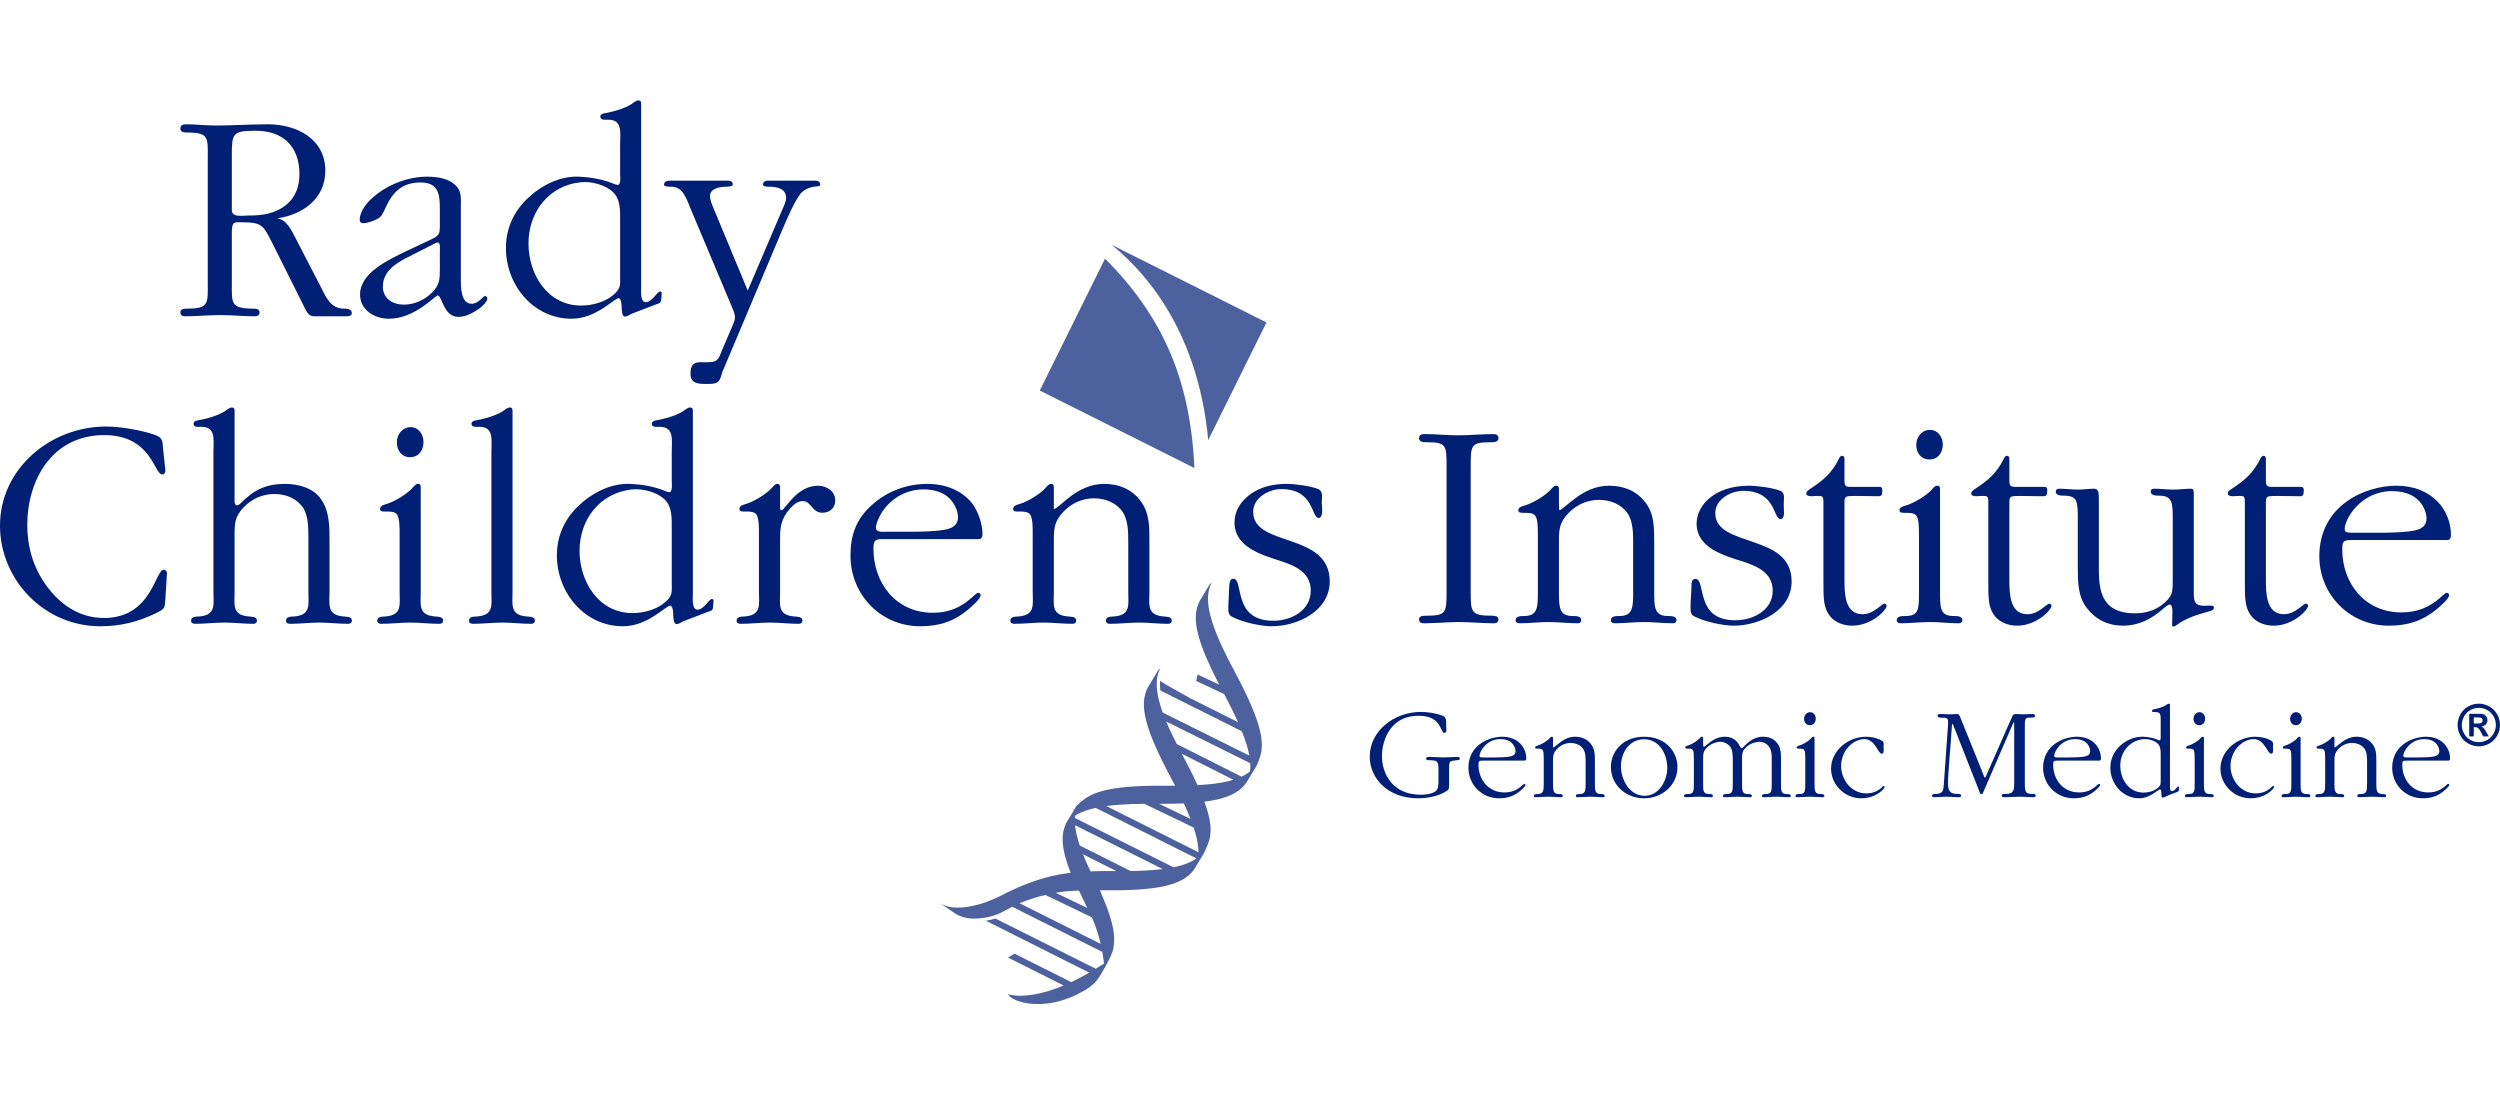 <svg width="249" height="110" viewBox="0 0 249 110" fill="none" xmlns="http://www.w3.org/2000/svg">
<g clip-path="url(#clip0_3714_14818)">
<path opacity="0.7" d="M110.739 24.396L126.141 32.117L120.336 43.844C119.614 35.909 116.401 29.029 110.739 24.396ZM110.063 25.759L103.561 38.897L118.964 46.616C118.561 37.742 115.752 31.47 110.063 25.759ZM125.681 74.207C125.681 74.242 125.683 74.28 125.682 74.314C125.681 74.331 125.678 74.344 125.677 74.361C125.671 74.529 125.656 74.688 125.632 74.839C125.627 74.864 125.622 74.887 125.617 74.912C125.588 75.066 125.553 75.215 125.506 75.354C125.463 75.481 125.421 75.609 125.378 75.736C125.381 75.727 125.383 75.716 125.386 75.706C125.326 75.891 125.253 76.066 125.168 76.232L125.164 76.239L125.169 76.245L124.143 77.948C123.866 78.345 123.507 78.678 123.038 78.954C122.57 79.23 121.993 79.449 121.28 79.617C120.884 79.71 120.441 79.786 119.956 79.849C119.961 79.862 119.966 79.876 119.971 79.891C119.998 79.966 120.025 80.041 120.05 80.114C120.089 80.226 120.125 80.335 120.159 80.441C120.18 80.507 120.202 80.575 120.221 80.639C120.255 80.751 120.285 80.857 120.313 80.962C120.324 81.004 120.339 81.05 120.349 81.091C120.352 81.102 120.354 81.112 120.357 81.124C120.391 81.259 120.42 81.389 120.446 81.515C120.45 81.533 120.455 81.552 120.458 81.569C120.459 81.571 120.459 81.574 120.46 81.576C120.487 81.716 120.509 81.85 120.527 81.98C120.532 82.02 120.535 82.058 120.539 82.097C120.55 82.186 120.559 82.275 120.565 82.359C120.568 82.406 120.569 82.45 120.571 82.495C120.574 82.569 120.576 82.641 120.576 82.711C120.575 82.73 120.577 82.751 120.577 82.769C120.576 82.795 120.573 82.819 120.572 82.844C120.571 82.878 120.571 82.913 120.569 82.946C120.568 82.963 120.564 82.977 120.563 82.993C120.55 83.162 120.527 83.323 120.495 83.475C120.489 83.499 120.483 83.521 120.477 83.545C120.44 83.7 120.395 83.85 120.34 83.99L120.142 84.488C120.147 84.475 120.15 84.461 120.155 84.449C120.107 84.573 120.055 84.694 119.996 84.809L119.978 84.84L119.976 84.868L118.952 86.568C118.676 86.964 118.317 87.296 117.849 87.572C117.381 87.847 116.805 88.066 116.093 88.233C115.381 88.4 114.535 88.516 113.527 88.587C112.52 88.659 111.352 88.685 109.996 88.672C109.847 88.671 109.705 88.671 109.56 88.67L109.564 88.68L110.266 90.414C111.07 92.684 111.017 93.427 110.915 94.326C110.813 95.225 109.505 97.273 109.505 97.273C109.505 97.273 109.049 98.156 107.715 98.817C107.416 98.984 107.079 99.154 106.703 99.31C105.924 99.634 105.003 99.901 104.025 99.975C101.776 100.143 100.776 99.424 100.633 99.31C100.621 99.3 100.612 99.293 100.612 99.293L100.365 99.016C100.366 99.017 102.189 99.723 105.941 98.154L100.397 95.374L101.051 94.986L106.7 97.819C107.258 97.556 107.857 97.243 108.491 96.877L98.194 91.705C98.386 91.678 98.794 91.608 99.134 91.483L109.139 96.487C109.535 96.238 109.959 95.972 109.959 95.972C109.913 95.554 109.854 95.16 109.787 94.789L109.778 94.806L100.823 90.314C100.509 90.477 100.122 90.68 99.748 90.877C99.325 91.099 98.846 91.239 98.499 91.321L98.504 91.328C98.436 91.343 98.372 91.352 98.306 91.364C98.137 91.399 98.025 91.417 98.025 91.417L98.025 91.415C97.793 91.452 97.574 91.472 97.363 91.484C97.108 91.498 96.864 91.499 96.637 91.478C96.098 91.428 95.634 91.279 95.218 91.039L93.578 89.936C94.073 90.259 94.68 90.399 95.365 90.402C96.034 90.405 96.777 90.276 97.562 90.06C98.025 89.924 98.725 89.678 99.599 89.258C99.816 89.141 100.083 89.002 100.398 88.849C100.399 88.849 100.4 88.848 100.401 88.847C101.589 88.268 103.404 87.511 105.349 87.126C105.401 87.116 105.448 87.104 105.501 87.094C105.515 87.091 105.53 87.089 105.544 87.087C105.726 87.054 105.908 87.027 106.091 87.001C106.138 86.994 106.181 86.987 106.229 86.98C106.303 86.97 106.379 86.96 106.455 86.951C106.468 86.95 106.483 86.948 106.496 86.947C106.54 86.942 106.584 86.933 106.628 86.929L106.63 86.933C106.632 86.932 106.634 86.932 106.635 86.932C106.394 86.32 106.207 85.762 106.077 85.257C105.894 84.543 105.818 83.927 105.844 83.382C105.866 82.904 105.97 82.482 106.143 82.095L106.125 82.109L106.17 82.033C106.186 81.999 106.199 81.963 106.216 81.93L107.239 80.225L107.432 80.076C107.431 80.077 107.431 80.078 107.431 80.079C107.655 79.848 107.916 79.642 108.227 79.461C108.213 79.469 108.199 79.476 108.186 79.484C108.106 79.532 108.027 79.58 107.953 79.632C108.01 79.593 108.066 79.553 108.123 79.514C108.138 79.504 108.153 79.494 108.168 79.484C108.183 79.473 108.198 79.463 108.214 79.453C108.229 79.443 108.244 79.433 108.26 79.423C108.276 79.413 108.292 79.403 108.307 79.394C108.322 79.385 108.338 79.377 108.352 79.368C108.391 79.345 108.432 79.323 108.472 79.301C108.506 79.282 108.537 79.263 108.571 79.245C108.591 79.235 108.612 79.225 108.632 79.216C108.675 79.194 108.72 79.173 108.765 79.152C108.796 79.137 108.826 79.121 108.858 79.107C108.884 79.096 108.912 79.086 108.938 79.075C108.985 79.055 109.033 79.035 109.082 79.016C109.112 79.004 109.139 78.992 109.169 78.981C109.202 78.968 109.238 78.957 109.271 78.945C109.3 78.935 109.326 78.924 109.355 78.914C109.378 78.907 109.403 78.9 109.426 78.892C109.453 78.884 109.478 78.874 109.505 78.865C109.529 78.858 109.557 78.852 109.582 78.844C109.72 78.802 109.865 78.762 110.016 78.725C110.048 78.717 110.077 78.709 110.11 78.701C110.29 78.658 110.481 78.62 110.679 78.583C110.697 78.58 110.712 78.576 110.73 78.573C110.762 78.567 110.798 78.563 110.83 78.558C110.909 78.544 110.985 78.53 111.067 78.517C111.158 78.503 111.256 78.492 111.351 78.479C111.401 78.472 111.45 78.465 111.502 78.458C111.724 78.43 111.957 78.405 112.2 78.383C112.215 78.382 112.228 78.38 112.244 78.379C112.281 78.375 112.323 78.373 112.361 78.37C112.566 78.353 112.779 78.338 112.999 78.325C113.067 78.32 113.134 78.316 113.204 78.312C113.25 78.31 113.293 78.307 113.341 78.304C113.569 78.293 113.807 78.284 114.051 78.277C114.06 78.276 114.067 78.276 114.076 78.276C114.107 78.275 114.143 78.275 114.174 78.274C114.437 78.266 114.71 78.262 114.991 78.258C115.077 78.258 115.163 78.257 115.251 78.256C115.577 78.254 115.91 78.254 116.26 78.257C116.53 78.259 116.783 78.258 117.037 78.257C116.9 77.993 116.759 77.725 116.614 77.451C115.973 76.25 115.454 75.198 115.049 74.268C114.643 73.338 114.352 72.531 114.169 71.82C113.985 71.109 113.909 70.494 113.934 69.95C113.959 69.406 114.085 68.932 114.305 68.503L115.324 66.804L115.586 66.54C115.519 66.656 115.464 66.778 115.415 66.904C115.4 66.944 115.388 66.985 115.375 67.025C115.345 67.115 115.318 67.208 115.297 67.303C115.286 67.35 115.276 67.397 115.268 67.444C115.25 67.544 115.237 67.645 115.228 67.749C115.224 67.791 115.218 67.833 115.215 67.876C115.207 68.023 115.204 68.173 115.21 68.327C115.211 68.345 115.214 68.364 115.214 68.381C115.221 68.52 115.234 68.661 115.252 68.805C115.258 68.857 115.267 68.91 115.275 68.963C115.292 69.078 115.311 69.193 115.334 69.311C115.345 69.368 115.357 69.425 115.369 69.483C115.385 69.556 115.405 69.631 115.423 69.705C115.483 69.955 115.553 70.209 115.636 70.469C115.643 70.489 115.648 70.509 115.654 70.529C115.702 70.675 115.761 70.826 115.815 70.975L124.43 75.256C124.371 74.935 124.292 74.6 124.188 74.249C124.056 73.802 123.885 73.328 123.687 72.832L115.573 68.772C115.52 68.412 115.524 68.05 115.539 67.802L115.576 67.832C115.946 68.107 117.763 69.112 118.59 69.567L123.303 71.925C123.277 71.867 123.254 71.812 123.228 71.754C122.857 70.935 122.417 70.059 121.929 69.133L119.141 67.82C119.181 67.647 119.241 67.386 119.285 67.181L121.437 68.194C120.955 67.262 120.546 66.42 120.218 65.664C119.812 64.731 119.521 63.922 119.338 63.209C119.154 62.496 119.079 61.88 119.104 61.334C119.13 60.788 119.256 60.313 119.477 59.882L120.499 58.177L120.693 58.028C120.625 58.144 120.57 58.267 120.521 58.393C120.506 58.433 120.494 58.474 120.481 58.515C120.451 58.606 120.424 58.698 120.402 58.794C120.392 58.84 120.382 58.888 120.373 58.936C120.355 59.035 120.342 59.137 120.333 59.241C120.329 59.283 120.323 59.325 120.32 59.369C120.312 59.516 120.309 59.666 120.315 59.821C120.316 59.837 120.318 59.855 120.319 59.871C120.326 60.011 120.338 60.155 120.356 60.3C120.363 60.352 120.371 60.406 120.379 60.459C120.396 60.573 120.415 60.689 120.438 60.806C120.45 60.864 120.461 60.922 120.474 60.981C120.49 61.054 120.509 61.129 120.527 61.203C120.588 61.454 120.658 61.71 120.741 61.971C120.747 61.991 120.752 62.01 120.759 62.03C120.849 62.309 120.953 62.593 121.064 62.88C121.088 62.944 121.113 63.008 121.138 63.071C121.251 63.355 121.371 63.641 121.499 63.929C121.516 63.966 121.533 64.003 121.55 64.04C121.65 64.262 121.755 64.485 121.862 64.708C122.023 65.044 122.187 65.381 122.358 65.716C122.376 65.751 122.394 65.787 122.412 65.822C122.615 66.22 122.823 66.616 123.032 67.006C123.117 67.167 123.201 67.325 123.282 67.48C123.345 67.602 123.406 67.72 123.467 67.837C123.477 67.857 123.488 67.878 123.498 67.898C123.505 67.911 123.512 67.924 123.518 67.936C123.594 68.086 123.668 68.232 123.74 68.376C123.784 68.463 123.825 68.548 123.867 68.633C123.882 68.665 123.898 68.696 123.913 68.727C123.925 68.75 123.937 68.775 123.948 68.797C124.055 69.018 124.157 69.231 124.253 69.438C124.256 69.446 124.26 69.453 124.263 69.461C124.366 69.684 124.463 69.898 124.553 70.106C124.559 70.12 124.567 70.135 124.572 70.149C124.597 70.205 124.616 70.255 124.64 70.31C124.699 70.449 124.757 70.587 124.811 70.719C124.842 70.796 124.87 70.869 124.899 70.943C124.928 71.016 124.959 71.092 124.986 71.162C125.003 71.207 125.016 71.248 125.033 71.292C125.06 71.365 125.086 71.437 125.111 71.508C125.15 71.617 125.186 71.723 125.22 71.828C125.242 71.894 125.264 71.961 125.285 72.025C125.318 72.131 125.347 72.232 125.376 72.332C125.388 72.374 125.403 72.418 125.414 72.459C125.418 72.474 125.42 72.487 125.424 72.503C125.455 72.617 125.481 72.727 125.506 72.835C125.514 72.87 125.524 72.908 125.532 72.943C125.533 72.948 125.535 72.954 125.536 72.959C125.565 73.094 125.589 73.223 125.609 73.349C125.614 73.382 125.617 73.413 125.622 73.445C125.636 73.541 125.648 73.635 125.657 73.726C125.662 73.77 125.664 73.812 125.667 73.855C125.673 73.93 125.677 74.005 125.679 74.076C125.68 74.094 125.682 74.113 125.682 74.13C125.683 74.156 125.681 74.18 125.681 74.207ZM115.452 80.059L118.574 81.561C118.421 81.17 118.249 80.764 118.057 80.342C118.009 80.236 117.956 80.126 117.906 80.019C117.169 80.052 116.35 80.064 115.452 80.059ZM109.148 79.045C109.242 79.012 109.339 78.981 109.439 78.951C109.436 78.952 109.434 78.952 109.431 78.953C109.379 78.969 109.326 78.985 109.275 79.001C109.232 79.015 109.19 79.03 109.148 79.045ZM108.73 79.208C108.814 79.172 108.901 79.136 108.991 79.103C108.969 79.111 108.947 79.118 108.926 79.127C108.876 79.146 108.828 79.166 108.78 79.186C108.763 79.193 108.747 79.201 108.73 79.208ZM108.349 79.393C108.429 79.35 108.511 79.308 108.596 79.268C108.553 79.288 108.511 79.308 108.47 79.329C108.429 79.35 108.389 79.371 108.349 79.393ZM109.626 94.013C109.343 92.79 108.986 91.887 108.745 91.363L104.116 89.136C103.339 89.32 102.468 89.585 101.543 89.96L109.626 94.013ZM107.469 88.706L107.468 88.703C107.466 88.703 107.464 88.703 107.462 88.703L107.464 88.707L107.464 88.707C107.464 88.707 107.45 88.707 107.441 88.707L107.411 88.707L107.41 88.707C107.393 88.706 107.366 88.707 107.34 88.707C107.031 88.719 106.733 88.734 106.45 88.753C106.093 88.785 105.657 88.836 105.15 88.924L108.287 90.433L107.469 88.706ZM111.193 86.758L107.867 85.09C107.871 85.1 107.875 85.11 107.879 85.12C107.991 85.403 108.11 85.688 108.238 85.976C108.255 86.014 108.274 86.053 108.291 86.091C108.391 86.312 108.496 86.535 108.602 86.757C108.608 86.769 108.614 86.78 108.619 86.791C108.695 86.788 108.767 86.784 108.845 86.781C108.887 86.78 108.924 86.778 108.965 86.776C109.022 86.775 109.085 86.775 109.142 86.773C109.362 86.767 109.588 86.763 109.821 86.761C109.92 86.76 110.018 86.758 110.119 86.757C110.45 86.755 110.79 86.755 111.147 86.758C111.163 86.758 111.177 86.758 111.193 86.758ZM115.804 86.559L107.083 82.198C107.088 82.248 107.089 82.296 107.096 82.347C107.102 82.4 107.111 82.454 107.119 82.507C107.136 82.621 107.155 82.737 107.178 82.854C107.189 82.912 107.201 82.97 107.213 83.029C107.229 83.102 107.249 83.176 107.267 83.25C107.327 83.502 107.397 83.757 107.481 84.019C107.487 84.038 107.492 84.058 107.498 84.077C107.513 84.122 107.532 84.169 107.547 84.215L112.609 86.753C112.793 86.75 112.98 86.747 113.156 86.743C113.274 86.739 113.387 86.735 113.501 86.731C113.689 86.724 113.873 86.717 114.051 86.707C114.166 86.702 114.277 86.695 114.388 86.688C114.557 86.678 114.721 86.666 114.882 86.653C114.985 86.644 115.088 86.636 115.188 86.627C115.348 86.612 115.501 86.595 115.652 86.577C115.703 86.571 115.754 86.565 115.804 86.559ZM119.163 85.497L109.134 80.467C109.101 80.474 109.064 80.48 109.032 80.487C108.313 80.65 107.729 80.863 107.253 81.131C107.191 81.166 107.137 81.206 107.078 81.243C107.077 81.258 107.074 81.272 107.072 81.288C107.068 81.331 107.063 81.373 107.06 81.417C107.059 81.434 107.06 81.453 107.059 81.47L116.88 86.382C116.98 86.361 117.084 86.343 117.178 86.32C117.216 86.311 117.25 86.301 117.287 86.292C117.435 86.255 117.58 86.216 117.716 86.174C117.853 86.132 117.986 86.088 118.111 86.041C118.128 86.035 118.144 86.028 118.161 86.021C118.272 85.978 118.379 85.933 118.481 85.886C118.517 85.869 118.552 85.852 118.587 85.835C118.673 85.793 118.756 85.749 118.836 85.704C118.864 85.688 118.894 85.672 118.921 85.656C119.006 85.605 119.085 85.552 119.163 85.497ZM119.365 84.883C119.364 84.272 119.241 83.587 119.017 82.831C118.977 82.698 118.931 82.559 118.885 82.421L113.978 80.06C113.11 80.068 112.324 80.094 111.62 80.142C111.104 80.177 110.63 80.224 110.194 80.283L119.365 84.883ZM122.85 77.665L117.707 75.075C117.781 75.214 117.853 75.356 117.927 75.494C118.012 75.654 118.096 75.812 118.177 75.966C118.251 76.107 118.322 76.245 118.392 76.382C118.396 76.39 118.401 76.398 118.405 76.407C118.407 76.411 118.41 76.416 118.412 76.421C118.488 76.569 118.562 76.715 118.634 76.858C118.693 76.977 118.75 77.093 118.806 77.208C118.814 77.223 118.822 77.239 118.829 77.254C118.833 77.262 118.838 77.271 118.842 77.279C118.962 77.525 119.073 77.761 119.179 77.99C119.209 78.055 119.235 78.115 119.264 78.178C119.267 78.185 119.27 78.192 119.273 78.199C119.351 78.194 119.429 78.19 119.505 78.185C119.674 78.175 119.837 78.163 119.997 78.15C120.102 78.141 120.206 78.133 120.307 78.123C120.466 78.108 120.62 78.091 120.771 78.073C120.86 78.063 120.951 78.053 121.036 78.042C121.204 78.019 121.362 77.994 121.519 77.969C121.578 77.959 121.641 77.95 121.698 77.94C121.908 77.902 122.108 77.861 122.298 77.816C122.336 77.807 122.369 77.796 122.406 77.787C122.555 77.75 122.7 77.711 122.836 77.669C122.841 77.668 122.845 77.666 122.85 77.665ZM124.536 76.316C124.536 76.219 124.528 76.117 124.522 76.016L116.157 71.86C116.235 72.047 116.31 72.234 116.394 72.423C116.411 72.459 116.428 72.496 116.444 72.532C116.544 72.754 116.65 72.977 116.757 73.2C116.901 73.501 117.05 73.803 117.203 74.104L123.657 77.354C123.674 77.346 123.691 77.338 123.708 77.329C123.795 77.287 123.879 77.243 123.959 77.197C123.987 77.181 124.015 77.166 124.042 77.15C124.148 77.087 124.249 77.022 124.343 76.953C124.346 76.951 124.348 76.948 124.351 76.946C124.405 76.907 124.452 76.864 124.503 76.822C124.523 76.659 124.536 76.491 124.536 76.316Z" fill="#001F75"/>
<path d="M144.328 78.096C144.328 78.254 144.328 78.374 144.314 78.454C144.301 78.625 144.248 78.677 144.087 78.784C143.259 79.312 142.214 79.51 141.239 79.51C138.123 79.51 136.425 77.423 136.425 75.373C136.425 72.732 138.938 70.908 141.506 70.908C142.188 70.908 143.018 71.028 143.659 71.278C144.06 71.45 144.034 71.74 144.034 72.045C144.047 72.27 144.047 72.507 144.06 72.732C144.074 72.863 144.007 72.996 143.86 72.996C143.672 72.996 143.607 72.692 143.405 72.335C143.151 71.86 142.657 71.291 141.292 71.291C138.176 71.291 137.641 74.212 137.641 75.282C137.641 77.026 138.658 79.153 141.493 79.153C141.947 79.153 142.643 79.087 143.018 78.784C143.271 78.584 143.271 78.148 143.271 77.673V76.576C143.271 75.797 143.124 75.718 142.309 75.718C142.188 75.718 142.041 75.703 142.041 75.56C142.041 75.386 142.229 75.386 142.349 75.386C142.831 75.386 143.312 75.441 143.793 75.441C144.248 75.441 144.703 75.386 145.17 75.386C145.277 75.386 145.398 75.414 145.398 75.545C145.398 75.69 145.358 75.69 144.889 75.745C144.408 75.797 144.328 75.81 144.328 76.576V78.096ZM147.805 75.758H151.857C151.99 75.758 152.018 75.638 152.018 75.532C152.018 74.49 151.229 73.378 149.624 73.378C148.3 73.378 146.254 74.212 146.254 76.47C146.254 78.122 147.551 79.51 149.302 79.51C150.132 79.51 150.787 79.298 151.416 78.769C151.509 78.691 151.937 78.335 151.937 78.174C151.937 78.122 151.897 78.07 151.83 78.07C151.75 78.07 151.616 78.242 151.375 78.426C151.055 78.665 150.587 78.927 149.851 78.927C148.233 78.927 147.257 77.647 147.257 76.167C147.257 75.758 147.337 75.758 147.805 75.758ZM147.364 75.282V75.269C147.364 74.846 148.059 73.617 149.436 73.617C150.774 73.617 150.947 74.594 150.947 74.806C150.947 75.122 150.748 75.269 150.453 75.334C150.065 75.428 149.316 75.441 148.901 75.441H147.818C147.498 75.441 147.364 75.441 147.364 75.282ZM153.755 75.519V78.003C153.755 78.691 153.755 79.087 153.153 79.087C153.007 79.087 152.78 79.087 152.78 79.272C152.78 79.377 152.874 79.403 152.967 79.403C153.382 79.403 153.809 79.351 154.238 79.351C154.639 79.351 155.067 79.403 155.495 79.403C155.588 79.403 155.655 79.364 155.655 79.26C155.655 79.087 155.414 79.087 155.281 79.087C154.679 79.087 154.679 78.691 154.679 78.003V75.784C154.679 75.256 154.719 74.964 155.107 74.568C155.455 74.212 155.922 73.999 156.431 73.999C156.953 73.999 157.434 74.212 157.688 74.594C157.928 74.952 157.928 75.48 157.928 75.903V78.003C157.928 78.691 157.928 79.087 157.326 79.087C157.179 79.087 156.953 79.087 156.953 79.272C156.953 79.377 157.046 79.403 157.138 79.403C157.554 79.403 157.982 79.351 158.41 79.351C158.811 79.351 159.239 79.403 159.667 79.403C159.761 79.403 159.827 79.364 159.827 79.26C159.827 79.087 159.587 79.087 159.453 79.087C158.852 79.087 158.852 78.691 158.852 78.003V75.916C158.852 75.149 158.852 74.594 158.45 74.092C158.076 73.617 157.54 73.378 156.872 73.378C156.269 73.378 155.789 73.643 155.428 73.907C155.053 74.186 154.773 74.449 154.719 74.449C154.679 74.449 154.679 74.37 154.679 74.186V73.591C154.679 73.458 154.679 73.378 154.559 73.378C154.452 73.378 154.385 73.484 154.318 73.55C154.104 73.802 153.529 74.145 153.208 74.238C153.087 74.277 152.899 74.305 152.899 74.462C152.899 74.568 152.993 74.568 153.234 74.568C153.689 74.568 153.755 74.7 153.755 75.519ZM163.746 79.51H163.758C165.552 79.51 167.076 78.202 167.076 76.391C167.076 74.924 165.952 73.378 163.758 73.378C161.553 73.378 160.443 74.939 160.443 76.391C160.443 78.202 161.954 79.51 163.746 79.51ZM163.812 79.26H163.799C162.288 79.26 161.446 77.633 161.446 76.326C161.446 74.978 162.274 73.631 163.746 73.631C165.298 73.631 166.06 75.149 166.06 76.485C166.06 77.74 165.243 79.26 163.812 79.26ZM168.708 75.519V78.003C168.708 78.769 168.708 79.087 168.106 79.087C167.958 79.087 167.731 79.087 167.731 79.272C167.731 79.377 167.824 79.403 167.918 79.403C168.333 79.403 168.761 79.351 169.189 79.351C169.589 79.351 170.018 79.403 170.446 79.403C170.539 79.403 170.606 79.364 170.606 79.26C170.606 79.087 170.365 79.087 170.232 79.087C169.63 79.087 169.63 78.769 169.63 78.003V75.651C169.63 75.096 169.63 74.806 170.058 74.409C170.567 73.934 171.235 73.88 171.342 73.88C171.743 73.88 172.212 74.131 172.411 74.503C172.585 74.846 172.585 75.361 172.585 75.758V78.003C172.585 78.769 172.585 79.087 171.983 79.087C171.837 79.087 171.609 79.087 171.609 79.272C171.609 79.377 171.704 79.403 171.796 79.403C172.212 79.403 172.638 79.351 173.066 79.351C173.469 79.351 173.897 79.403 174.325 79.403C174.418 79.403 174.485 79.364 174.485 79.26C174.485 79.087 174.245 79.087 174.11 79.087C173.508 79.087 173.508 78.769 173.508 78.003V75.651C173.508 75.096 173.508 74.806 173.936 74.409C174.444 73.934 175.112 73.88 175.22 73.88C175.915 73.88 176.464 74.396 176.464 75.361V78.003C176.464 78.769 176.464 79.087 175.862 79.087C175.714 79.087 175.487 79.087 175.487 79.272C175.487 79.377 175.581 79.403 175.675 79.403C176.089 79.403 176.517 79.351 176.945 79.351C177.346 79.351 177.774 79.403 178.202 79.403C178.296 79.403 178.363 79.364 178.363 79.26C178.363 79.087 178.122 79.087 177.988 79.087C177.387 79.087 177.387 78.769 177.387 78.003V75.745C177.387 74.991 177.387 74.462 176.985 73.986C176.691 73.643 176.316 73.378 175.567 73.378C174.592 73.378 173.95 74.092 173.643 74.396C173.562 74.475 173.508 74.528 173.469 74.528C173.414 74.528 173.375 74.475 173.321 74.37C173.146 74.04 172.813 73.378 171.782 73.378C171.221 73.378 170.78 73.604 170.446 73.828C170.058 74.105 169.818 74.384 169.711 74.384C169.63 74.384 169.63 74.158 169.63 73.947V73.537C169.63 73.458 169.617 73.378 169.509 73.378C169.403 73.378 169.336 73.484 169.269 73.55C169.056 73.802 168.479 74.145 168.159 74.238C168.038 74.277 167.852 74.305 167.852 74.462C167.852 74.568 167.945 74.568 168.186 74.568C168.64 74.568 168.708 74.7 168.708 75.519ZM179.807 75.519V78.003C179.807 78.797 179.807 79.087 179.205 79.087C179.058 79.087 178.831 79.087 178.831 79.272C178.831 79.377 178.925 79.403 179.018 79.403C179.433 79.403 179.86 79.351 180.289 79.351C180.69 79.351 181.118 79.403 181.546 79.403C181.64 79.403 181.706 79.364 181.706 79.26C181.706 79.087 181.466 79.087 181.331 79.087C180.729 79.087 180.729 78.742 180.729 78.003V73.591C180.729 73.458 180.729 73.378 180.61 73.378C180.502 73.378 180.436 73.472 180.369 73.55C180.154 73.802 179.58 74.145 179.259 74.238C179.138 74.277 178.95 74.305 178.95 74.462C178.95 74.568 179.044 74.568 179.285 74.568C179.74 74.568 179.807 74.7 179.807 75.519ZM180.248 72.229H180.262C180.65 72.229 180.85 71.926 180.85 71.569C180.85 71.252 180.636 70.934 180.289 70.934C179.928 70.934 179.687 71.252 179.687 71.596C179.687 71.94 179.9 72.229 180.248 72.229ZM182.375 76.55V76.563C182.375 78.161 183.725 79.51 185.371 79.51C186.908 79.51 187.71 78.533 187.71 78.387C187.71 78.335 187.671 78.281 187.618 78.281C187.55 78.281 187.457 78.4 187.417 78.439C187.002 78.836 186.453 79.021 185.879 79.021C184.381 79.021 183.377 77.647 183.377 76.3C183.377 74.726 184.595 73.617 185.691 73.617C186.119 73.617 186.426 73.843 186.654 74.119C187.002 74.542 187.19 75.07 187.442 75.07C187.59 75.07 187.618 74.873 187.618 74.713C187.618 74.622 187.602 74.49 187.602 74.396C187.602 74.305 187.618 74.172 187.618 74.092C187.618 73.999 187.59 73.88 187.497 73.815C187.069 73.51 186.359 73.378 185.852 73.378C184.059 73.378 182.375 74.779 182.375 76.55ZM199.371 79.231V79.245C199.371 79.39 199.52 79.403 199.626 79.403C200.147 79.403 200.682 79.351 201.218 79.351C201.645 79.351 202.072 79.403 202.5 79.403C202.608 79.403 202.756 79.39 202.756 79.245C202.756 79.087 202.581 79.073 202.435 79.073C201.792 79.073 201.672 78.954 201.672 77.977V72.52C201.672 71.621 201.672 71.477 202.153 71.477C202.528 71.477 202.688 71.477 202.688 71.265C202.688 71.119 202.541 71.119 202.301 71.119C202.019 71.119 201.726 71.146 201.552 71.146C201.338 71.146 201.03 71.119 200.817 71.119C200.669 71.119 200.522 71.146 200.456 71.291C199.666 73.009 198.943 74.766 198.101 76.615C197.927 77 197.767 77.462 197.7 77.462C197.634 77.462 197.46 76.932 197.338 76.628C196.657 74.924 195.961 73.207 195.266 71.502C195.186 71.305 195.119 71.119 194.972 71.119C194.771 71.119 194.397 71.146 194.196 71.146C193.969 71.146 193.595 71.119 193.368 71.119C193.1 71.119 192.979 71.119 192.979 71.265C192.979 71.45 193.167 71.477 193.301 71.477C194.009 71.477 194.062 71.502 194.022 72.229C193.969 73.142 193.729 76.127 193.608 78.083C193.567 78.73 193.528 79.073 192.779 79.073C192.658 79.073 192.431 79.087 192.431 79.245C192.431 79.377 192.525 79.403 192.645 79.403C193.033 79.403 193.434 79.351 193.836 79.351C194.236 79.351 194.638 79.403 195.039 79.403C195.16 79.403 195.332 79.403 195.332 79.245C195.332 79.087 195.119 79.073 194.972 79.073C194.304 79.073 194.022 78.849 194.022 78.057C194.022 76.906 194.29 74.331 194.397 72.468C194.41 72.243 194.41 72.111 194.477 72.111C194.518 72.111 194.558 72.256 194.611 72.389C195.467 74.542 196.309 76.695 197.152 78.849C197.179 78.942 197.218 79.101 197.353 79.101C197.473 79.101 197.513 78.954 197.552 78.863C198.503 76.683 199.44 74.49 200.388 72.309C200.482 72.111 200.522 71.952 200.575 71.952C200.615 71.952 200.615 71.991 200.615 72.177V77.977C200.615 78.598 200.615 79.073 199.786 79.073C199.545 79.073 199.371 79.073 199.371 79.231ZM205.042 75.758H209.094C209.227 75.758 209.255 75.638 209.255 75.532C209.255 74.49 208.466 73.378 206.861 73.378C205.537 73.378 203.491 74.212 203.491 76.47C203.491 78.122 204.787 79.51 206.54 79.51C207.369 79.51 208.025 79.298 208.653 78.769C208.747 78.691 209.174 78.335 209.174 78.174C209.174 78.122 209.135 78.07 209.067 78.07C208.987 78.07 208.853 78.242 208.613 78.426C208.291 78.665 207.824 78.927 207.087 78.927C205.47 78.927 204.495 77.647 204.495 76.167C204.495 75.758 204.574 75.758 205.042 75.758ZM204.601 75.282V75.269C204.601 74.846 205.296 73.617 206.673 73.617C208.011 73.617 208.185 74.594 208.185 74.806C208.185 75.122 207.983 75.269 207.69 75.334C207.302 75.428 206.553 75.441 206.138 75.441H205.056C204.735 75.441 204.601 75.441 204.601 75.282ZM216.128 78.122V70.301C216.128 70.154 216.128 70.09 216.009 70.09C215.915 70.09 215.794 70.181 215.727 70.234C215.407 70.445 214.898 70.578 214.523 70.644C214.443 70.657 214.336 70.696 214.336 70.79C214.336 70.908 214.443 70.922 214.551 70.922C214.979 70.922 215.205 70.922 215.205 71.581V73.458C215.205 73.591 215.192 73.734 215.1 73.734C215.032 73.734 214.91 73.683 214.844 73.656C214.15 73.378 213.534 73.378 213.333 73.378C211.956 73.378 210.19 74.555 210.19 76.457C210.19 78.044 211.381 79.51 213.079 79.51C213.627 79.51 214.082 79.286 214.443 79.06C214.791 78.849 215.045 78.625 215.139 78.625C215.272 78.625 215.272 78.927 215.272 79.047C215.272 79.179 215.272 79.444 215.407 79.444C215.54 79.444 215.847 79.26 216.089 79.166C216.329 79.073 216.556 78.982 216.784 78.902C216.971 78.836 217.038 78.823 217.038 78.439C217.038 78.374 217.025 78.335 216.957 78.335C216.837 78.335 216.609 78.797 216.329 78.797C216.128 78.797 216.128 78.533 216.128 78.122ZM211.181 76.273V76.259C211.181 74.649 212.412 73.617 213.642 73.617C214.068 73.617 214.591 73.763 214.885 74.04C215.205 74.331 215.205 74.74 215.205 75.269V77.66C215.205 78.096 215.205 78.161 215.071 78.321C214.697 78.757 214.042 78.942 213.493 78.942C212.01 78.942 211.181 77.582 211.181 76.273ZM218.59 75.519V78.003C218.59 78.797 218.59 79.087 217.986 79.087C217.84 79.087 217.613 79.087 217.613 79.272C217.613 79.377 217.707 79.403 217.8 79.403C218.215 79.403 218.643 79.351 219.071 79.351C219.472 79.351 219.9 79.403 220.328 79.403C220.421 79.403 220.488 79.364 220.488 79.26C220.488 79.087 220.248 79.087 220.115 79.087C219.511 79.087 219.511 78.742 219.511 78.003V73.591C219.511 73.458 219.511 73.378 219.39 73.378C219.284 73.378 219.218 73.472 219.149 73.55C218.936 73.802 218.362 74.145 218.041 74.238C217.92 74.277 217.732 74.305 217.732 74.462C217.732 74.568 217.828 74.568 218.068 74.568C218.522 74.568 218.59 74.7 218.59 75.519ZM219.03 72.229H219.044C219.433 72.229 219.632 71.926 219.632 71.569C219.632 71.252 219.417 70.934 219.071 70.934C218.709 70.934 218.469 71.252 218.469 71.596C218.469 71.94 218.682 72.229 219.03 72.229ZM221.157 76.55V76.563C221.157 78.161 222.508 79.51 224.153 79.51C225.69 79.51 226.493 78.533 226.493 78.387C226.493 78.335 226.453 78.281 226.4 78.281C226.331 78.281 226.238 78.4 226.198 78.439C225.784 78.836 225.235 79.021 224.66 79.021C223.163 79.021 222.161 77.647 222.161 76.3C222.161 74.726 223.377 73.617 224.473 73.617C224.901 73.617 225.209 73.843 225.436 74.119C225.784 74.542 225.97 75.07 226.226 75.07C226.372 75.07 226.4 74.873 226.4 74.713C226.4 74.622 226.386 74.49 226.386 74.396C226.386 74.305 226.4 74.172 226.4 74.092C226.4 73.999 226.372 73.88 226.279 73.815C225.851 73.51 225.143 73.378 224.633 73.378C222.843 73.378 221.157 74.779 221.157 76.55ZM228.218 75.519V78.003C228.218 78.797 228.218 79.087 227.616 79.087C227.469 79.087 227.242 79.087 227.242 79.272C227.242 79.377 227.336 79.403 227.43 79.403C227.842 79.403 228.27 79.351 228.699 79.351C229.099 79.351 229.528 79.403 229.957 79.403C230.05 79.403 230.117 79.364 230.117 79.26C230.117 79.087 229.876 79.087 229.743 79.087C229.14 79.087 229.14 78.742 229.14 78.003V73.591C229.14 73.458 229.14 73.378 229.019 73.378C228.913 73.378 228.846 73.472 228.78 73.55C228.565 73.802 227.991 74.145 227.67 74.238C227.549 74.277 227.363 74.305 227.363 74.462C227.363 74.568 227.455 74.568 227.696 74.568C228.151 74.568 228.218 74.7 228.218 75.519ZM228.659 72.229H228.672C229.06 72.229 229.261 71.926 229.261 71.569C229.261 71.252 229.048 70.934 228.699 70.934C228.338 70.934 228.098 71.252 228.098 71.596C228.098 71.94 228.311 72.229 228.659 72.229ZM231.587 75.519V78.003C231.587 78.691 231.587 79.087 230.985 79.087C230.838 79.087 230.611 79.087 230.611 79.272C230.611 79.377 230.705 79.403 230.799 79.403C231.213 79.403 231.641 79.351 232.069 79.351C232.47 79.351 232.898 79.403 233.326 79.403C233.42 79.403 233.486 79.364 233.486 79.26C233.486 79.087 233.246 79.087 233.113 79.087C232.511 79.087 232.511 78.691 232.511 78.003V75.784C232.511 75.256 232.55 74.964 232.939 74.568C233.287 74.212 233.754 73.999 234.262 73.999C234.784 73.999 235.267 74.212 235.519 74.594C235.759 74.952 235.759 75.48 235.759 75.903V78.003C235.759 78.691 235.759 79.087 235.159 79.087C235.011 79.087 234.784 79.087 234.784 79.272C234.784 79.377 234.878 79.403 234.97 79.403C235.386 79.403 235.814 79.351 236.242 79.351C236.644 79.351 237.07 79.403 237.498 79.403C237.592 79.403 237.659 79.364 237.659 79.26C237.659 79.087 237.418 79.087 237.285 79.087C236.683 79.087 236.683 78.691 236.683 78.003V75.916C236.683 75.149 236.683 74.594 236.282 74.092C235.907 73.617 235.372 73.378 234.704 73.378C234.102 73.378 233.619 73.643 233.259 73.907C232.884 74.186 232.605 74.449 232.55 74.449C232.511 74.449 232.511 74.37 232.511 74.186V73.591C232.511 73.458 232.511 73.378 232.39 73.378C232.284 73.378 232.216 73.484 232.149 73.55C231.936 73.802 231.36 74.145 231.039 74.238C230.919 74.277 230.732 74.305 230.732 74.462C230.732 74.568 230.825 74.568 231.067 74.568C231.52 74.568 231.587 74.7 231.587 75.519ZM239.812 75.758H243.864C243.998 75.758 244.024 75.638 244.024 75.532C244.024 74.49 243.235 73.378 241.632 73.378C240.307 73.378 238.261 74.212 238.261 76.47C238.261 78.122 239.559 79.51 241.309 79.51C242.138 79.51 242.795 79.298 243.423 78.769C243.516 78.691 243.944 78.335 243.944 78.174C243.944 78.122 243.904 78.07 243.837 78.07C243.758 78.07 243.624 78.242 243.383 78.426C243.062 78.665 242.594 78.927 241.859 78.927C240.24 78.927 239.265 77.647 239.265 76.167C239.265 75.758 239.345 75.758 239.812 75.758ZM239.371 75.282V75.269C239.371 74.846 240.066 73.617 241.444 73.617C242.781 73.617 242.955 74.594 242.955 74.806C242.955 75.122 242.754 75.269 242.46 75.334C242.072 75.428 241.323 75.441 240.909 75.441H239.826C239.505 75.441 239.371 75.441 239.371 75.282ZM16.473 46.851L16.261 44.864C16.168 44.009 16.291 43.61 15.406 43.304C14.094 42.847 11.959 42.481 10.586 42.481C5.003 42.481 0 46.697 0 52.351C0 57.762 4.424 62.376 9.976 62.376C11.989 62.376 13.698 61.95 15.498 61.092C16.443 60.635 16.413 60.574 16.473 59.625L16.627 57.15C16.658 56.936 16.536 56.752 16.291 56.752C15.467 56.752 15.102 61.551 10.373 61.551C7.902 61.551 6.01 60.238 4.606 58.312C3.326 56.538 2.716 54.491 2.716 52.322C2.716 47.738 5.248 43.336 10.373 43.336C15.102 43.336 15.346 47.248 16.138 47.248C16.382 47.248 16.473 47.093 16.473 46.851ZM23.364 50.028V41.075C23.364 40.827 23.394 40.585 23.089 40.585C22.876 40.585 22.601 40.799 22.448 40.921C21.716 41.409 20.557 41.717 19.702 41.868C19.52 41.899 19.276 41.991 19.276 42.204C19.276 42.601 19.794 42.511 20.069 42.511C21.533 42.511 21.259 43.854 21.259 44.986V58.892C21.259 60.207 21.533 61.245 19.886 61.397C19.55 61.429 19.032 61.368 19.032 61.828C19.032 62.071 19.245 62.131 19.459 62.131C20.404 62.131 21.381 62.008 22.358 62.008C23.271 62.008 24.247 62.131 25.224 62.131C25.438 62.131 25.59 62.041 25.59 61.794C25.59 61.397 25.04 61.429 24.737 61.397C23.089 61.245 23.364 60.207 23.364 58.892V53.329C23.364 52.108 23.394 51.435 24.279 50.517C25.072 49.693 26.139 49.203 27.299 49.203C28.579 49.203 29.587 49.693 30.197 50.578C30.716 51.405 30.716 52.627 30.716 53.604V58.892C30.716 60.207 30.99 61.245 29.343 61.397C29.008 61.429 28.488 61.368 28.488 61.828C28.488 62.071 28.702 62.131 28.916 62.131C29.862 62.131 30.838 62.008 31.813 62.008C32.73 62.008 33.706 62.131 34.682 62.131C34.895 62.131 35.048 62.041 35.048 61.794C35.048 61.397 34.5 61.429 34.194 61.397C32.546 61.245 32.821 60.207 32.821 58.892V54.031C32.821 52.534 32.851 50.914 31.936 49.662C31.173 48.592 29.678 48.195 28.427 48.195C26.445 48.195 25.285 48.806 23.974 50.121C23.913 50.182 23.73 50.333 23.608 50.333C23.456 50.333 23.394 50.182 23.364 50.028ZM41.905 58.892V48.683C41.905 48.469 41.934 48.195 41.631 48.195C41.386 48.195 41.233 48.44 41.082 48.592C40.593 49.172 39.281 49.968 38.549 50.182C38.274 50.275 37.848 50.333 37.848 50.7C37.848 50.884 38.03 50.947 38.213 50.947H38.609C38.853 50.947 39.312 50.975 39.494 51.189C39.83 51.528 39.801 52.719 39.801 53.146V58.892C39.801 60.207 40.076 61.245 38.427 61.397C38.091 61.429 37.573 61.368 37.573 61.828C37.573 62.071 37.787 62.131 37.999 62.131C38.945 62.131 39.922 62.008 40.898 62.008C41.813 62.008 42.789 62.131 43.766 62.131C43.979 62.131 44.131 62.041 44.131 61.794C44.131 61.397 43.582 61.429 43.278 61.397C41.631 61.245 41.905 60.207 41.905 58.892ZM39.526 44.068C39.526 44.864 40.014 45.535 40.837 45.535C41.722 45.535 42.179 44.833 42.179 44.009C42.179 43.274 41.692 42.542 40.898 42.542C40.076 42.542 39.526 43.274 39.526 44.068ZM51.048 58.892V41.075C51.048 40.827 51.078 40.585 50.773 40.585C50.56 40.585 50.286 40.799 50.133 40.921C49.401 41.409 48.242 41.717 47.388 41.868C47.205 41.899 46.959 41.991 46.959 42.204C46.959 42.601 47.478 42.511 47.753 42.511C49.217 42.511 48.943 43.854 48.943 44.986V58.892C48.943 60.207 49.217 61.245 47.571 61.397C47.234 61.429 46.717 61.368 46.717 61.828C46.717 62.071 46.929 62.131 47.143 62.131C48.089 62.131 49.064 62.008 50.041 62.008C50.957 62.008 51.933 62.131 52.909 62.131C53.122 62.131 53.275 62.041 53.275 61.794C53.275 61.397 52.726 61.429 52.421 61.397C50.773 61.245 51.048 60.207 51.048 58.892ZM69.008 59.168V41.075C69.008 40.827 69.04 40.585 68.735 40.585C68.521 40.585 68.246 40.799 68.093 40.921C67.363 41.409 66.203 41.717 65.348 41.868C65.166 41.899 64.919 41.991 64.919 42.204C64.919 42.601 65.439 42.511 65.715 42.511C67.178 42.511 66.905 43.854 66.905 44.986V47.89C66.905 48.072 67.026 49.022 66.658 49.022C66.507 49.022 66.232 48.898 66.081 48.837C65.075 48.44 63.944 48.255 62.816 48.195C60.863 48.104 58.971 49.083 57.599 50.395C56.226 51.709 55.464 53.389 55.464 55.315C55.464 58.983 58.179 62.376 62.054 62.376C64.525 62.376 66.295 60.327 66.752 60.327C67.056 60.327 67.056 61.183 67.056 61.306C67.087 61.492 67.056 62.161 67.392 62.161C67.575 62.161 67.879 61.979 68.034 61.889L70.504 60.94C70.87 60.818 70.991 60.818 71.022 60.421L71.052 60.022C71.083 59.901 71.115 59.657 70.899 59.657C70.627 59.657 70.108 60.724 69.467 60.724C68.886 60.724 69.008 59.502 69.008 59.168ZM66.905 52.564V58.098C66.905 58.709 66.996 59.137 66.599 59.625C65.744 60.635 64.25 61.062 62.999 61.062C59.613 61.062 57.722 57.915 57.722 54.857C57.722 51.802 59.703 49.051 63.029 48.744C64.035 48.654 65.439 49.022 66.172 49.722C66.964 50.456 66.905 51.617 66.905 52.564ZM75.592 53.146V58.892C75.592 60.207 75.865 61.245 74.218 61.397C73.883 61.429 73.364 61.368 73.364 61.828C73.364 62.071 73.578 62.131 73.791 62.131C74.736 62.131 75.713 62.008 76.689 62.008C77.605 62.008 78.58 62.131 79.558 62.131C79.77 62.131 79.922 62.041 79.922 61.794C79.922 61.397 79.373 61.429 79.068 61.397C77.42 61.245 77.695 60.207 77.695 58.892V54.063C77.695 52.841 77.666 52.046 78.397 51.006C78.764 50.547 79.282 49.907 79.954 49.907C80.809 49.907 80.869 51.069 81.907 51.069C82.639 51.069 83.188 50.609 83.188 49.848C83.188 48.928 82.364 48.378 81.449 48.378C79.343 48.378 78.155 50.824 77.848 50.824C77.636 50.824 77.695 50.304 77.695 50.182V48.683C77.695 48.469 77.727 48.195 77.42 48.195C77.177 48.195 77.026 48.44 76.874 48.592C76.385 49.172 75.073 49.968 74.339 50.182C74.067 50.275 73.639 50.333 73.639 50.7C73.639 50.884 73.822 50.947 74.004 50.947H74.402C74.645 50.947 75.103 50.975 75.286 51.189C75.621 51.528 75.592 52.719 75.592 53.146ZM88.247 53.697H97.488C97.793 53.697 97.856 53.421 97.856 53.176C97.856 52.168 97.397 50.855 96.788 50.089C95.721 48.775 94.042 48.195 92.394 48.195C90.322 48.195 88.429 48.898 86.904 50.242C85.288 51.649 84.707 53.269 84.707 55.345C84.707 59.168 87.667 62.376 91.662 62.376C93.555 62.376 95.048 61.889 96.482 60.665C96.695 60.481 97.672 59.657 97.672 59.289C97.672 59.168 97.581 59.045 97.429 59.045C97.032 59.045 95.903 61.032 92.913 61.032C89.223 61.032 86.995 58.067 86.995 54.644C86.995 53.635 87.299 53.697 88.247 53.697ZM90.748 52.961H88.276C87.941 52.961 87.239 53.053 87.239 52.564C87.239 52.076 87.727 51.129 88.001 50.792C88.917 49.509 90.412 48.744 91.968 48.744C92.944 48.744 93.95 48.99 94.622 49.693C95.048 50.153 95.416 50.855 95.416 51.494C95.416 52.229 94.957 52.564 94.287 52.719C93.402 52.932 91.693 52.961 90.748 52.961ZM102.857 53.146V58.892C102.857 60.207 103.132 61.245 101.484 61.397C101.149 61.429 100.629 61.368 100.629 61.828C100.629 62.071 100.843 62.131 101.057 62.131C102.003 62.131 102.978 62.008 103.956 62.008C104.869 62.008 105.847 62.131 106.824 62.131C107.036 62.131 107.188 62.041 107.188 61.794C107.188 61.397 106.64 61.429 106.336 61.397C104.687 61.245 104.962 60.207 104.962 58.892V53.758C104.962 52.534 105.055 51.863 105.938 50.947C106.732 50.121 107.8 49.631 108.959 49.631C110.149 49.631 111.248 50.121 111.826 51.006C112.375 51.832 112.375 53.053 112.375 54.031V58.892C112.375 60.207 112.65 61.245 111.001 61.397C110.666 61.429 110.149 61.368 110.149 61.828C110.149 62.071 110.361 62.131 110.575 62.131C111.521 62.131 112.498 62.008 113.474 62.008C114.389 62.008 115.365 62.131 116.34 62.131C116.554 62.131 116.709 62.041 116.709 61.794C116.709 61.397 116.158 61.429 115.855 61.397C114.205 61.245 114.48 60.207 114.48 58.892V54.063C114.48 52.596 114.542 51.097 113.564 49.848C112.71 48.744 111.49 48.195 109.965 48.195C107.188 48.195 105.481 50.7 104.962 50.7V48.683C104.962 48.469 104.993 48.195 104.687 48.195C104.443 48.195 104.291 48.44 104.138 48.592C103.651 49.172 102.338 49.968 101.605 50.182C101.332 50.275 100.904 50.333 100.904 50.7C100.904 50.884 101.086 50.947 101.27 50.947H101.668C101.912 50.947 102.369 50.975 102.552 51.189C102.888 51.528 102.857 52.719 102.857 53.146ZM122.435 58.312L122.344 60.359C122.344 60.849 122.282 61.245 122.771 61.459C123.778 61.979 125.578 62.376 126.645 62.376C129.238 62.376 132.441 60.849 132.441 57.915C132.441 52.932 124.815 54.554 124.815 50.975C124.815 49.571 126.372 48.715 127.622 48.715C130.918 48.715 130.581 51.588 131.343 51.588C131.862 51.588 131.646 50.275 131.646 50.089C131.646 49.631 131.831 48.957 131.313 48.715C130.581 48.41 128.964 48.195 128.172 48.195C126.891 48.195 125.639 48.44 124.57 49.203C123.595 49.907 122.956 50.855 122.956 52.046C122.956 54.521 125.731 55.284 127.622 55.898C129.086 56.385 130.551 57.058 130.551 58.831C130.551 60.788 128.628 61.828 126.829 61.828C122.68 61.828 123.93 57.638 122.831 57.638C122.495 57.638 122.468 58.067 122.435 58.312ZM20.693 15.734V28.209C20.693 30.129 20.846 30.74 18.721 30.74C18.448 30.74 17.965 30.708 17.965 31.105C17.965 31.442 18.206 31.502 18.48 31.502C19.633 31.502 20.785 31.381 21.937 31.381C23.089 31.381 24.181 31.502 25.334 31.502C25.607 31.502 25.851 31.442 25.851 31.105C25.851 30.708 25.334 30.74 25.061 30.74C22.968 30.708 23.089 30.16 23.089 28.209V23.511C23.089 23.237 23.06 22.505 23.241 22.291C23.393 22.108 23.665 22.138 23.908 22.138C26.215 22.138 26.183 22.383 27.277 24.519L30.248 30.465C30.491 30.922 30.674 31.502 31.279 31.502H34.496C34.739 31.502 35.042 31.471 35.042 31.168C35.042 30.74 34.496 30.74 34.251 30.74C32.918 30.74 32.462 29.58 31.917 28.512L29.459 23.756C29.034 22.963 28.581 21.895 27.611 21.741C30.127 21.406 32.403 19.79 32.403 17.014C32.403 13.812 29.55 12.379 26.668 12.379C24.939 12.379 23.241 12.501 21.482 12.501C20.511 12.501 19.481 12.379 18.509 12.379C18.176 12.379 17.965 12.501 17.965 12.838C17.965 13.203 18.448 13.203 18.721 13.203C20.846 13.203 20.693 13.782 20.693 15.734ZM23.089 20.921V15.457C23.089 13.324 23.149 13.02 25.455 13.02C28.157 13.02 29.824 14.543 29.824 17.351C29.824 18.571 29.429 19.698 28.427 20.462C27.277 21.346 26.031 21.469 24.639 21.469C24.12 21.469 23.089 21.681 23.089 20.921ZM42.684 23.969L40.349 25.068C38.68 25.89 35.861 27.171 35.861 29.338C35.861 30.863 37.286 31.746 38.712 31.746C41.351 31.746 43.321 29.428 43.596 29.428C44.02 29.428 44.172 31.563 45.658 31.563C46.447 31.563 47.205 31.105 47.812 30.679C48.025 30.494 48.54 30.069 48.54 29.735C48.54 29.612 48.449 29.488 48.328 29.488C48.053 29.488 47.721 30.252 46.964 30.252C45.87 30.252 45.899 28.483 45.899 27.813V20.614C45.899 19.79 46.021 18.996 45.295 18.387C44.597 17.747 43.473 17.596 42.532 17.596C40.593 17.596 38.529 18.418 37.105 19.698C36.527 20.189 35.829 21.071 35.829 21.864C35.829 22.169 35.982 22.229 36.223 22.229C36.589 22.229 37.225 21.988 37.528 21.834C38.014 21.62 38.166 21.193 38.379 20.737C39.076 19.181 40.017 18.174 41.867 18.174C43.748 18.174 43.809 19.424 43.809 20.921V22.263C43.809 23.422 43.778 23.451 42.684 23.969ZM40.502 25.677L43.261 24.274C43.353 24.243 43.505 24.151 43.596 24.151C43.899 24.151 43.809 24.885 43.809 25.007V26.836C43.809 27.844 43.778 28.363 43.048 29.123C42.32 29.855 41.291 30.343 40.229 30.343C39.106 30.343 38.135 29.735 38.135 28.544C38.135 27.081 39.319 26.287 40.502 25.677ZM63.858 28.544V10.488C63.858 10.244 63.89 10 63.585 10C63.374 10 63.1 10.213 62.946 10.335C62.22 10.824 61.066 11.128 60.216 11.282C60.034 11.311 59.793 11.404 59.793 11.617C59.793 12.013 60.311 11.921 60.582 11.921C62.038 11.921 61.764 13.264 61.764 14.392V17.291C61.764 17.471 61.887 18.418 61.523 18.418C61.372 18.418 61.097 18.296 60.947 18.236C59.945 17.839 58.823 17.657 57.7 17.596C55.759 17.504 53.878 18.479 52.513 19.79C51.148 21.101 50.389 22.782 50.389 24.701C50.389 28.363 53.09 31.746 56.942 31.746C59.399 31.746 61.16 29.702 61.613 29.702C61.916 29.702 61.916 30.557 61.916 30.679C61.946 30.863 61.916 31.531 62.25 31.531C62.432 31.531 62.736 31.351 62.889 31.259L65.344 30.314C65.708 30.191 65.83 30.191 65.862 29.794L65.891 29.397C65.92 29.277 65.951 29.032 65.738 29.032C65.467 29.032 64.95 30.099 64.315 30.099C63.737 30.099 63.858 28.88 63.858 28.544ZM61.764 21.957V27.476C61.764 28.086 61.856 28.512 61.462 29C60.612 30.009 59.126 30.434 57.882 30.434C54.515 30.434 52.635 27.294 52.635 24.243C52.635 21.193 54.607 18.45 57.912 18.145C58.914 18.051 60.311 18.418 61.037 19.118C61.825 19.853 61.764 21.011 61.764 21.957ZM77.873 20.98L74.476 28.941L71.079 20.767C70.927 20.401 70.716 19.912 70.716 19.518C70.716 18.753 71.745 18.6 72.261 18.6C72.535 18.6 72.989 18.571 72.989 18.387C72.989 18.113 72.777 17.993 72.565 17.993H66.709C66.468 17.993 66.135 18.084 66.135 18.387C66.135 18.6 66.618 18.6 66.861 18.6C68.046 18.6 68.378 19.82 68.774 20.767L72.777 30.282C72.93 30.679 73.202 31.168 73.202 31.593C73.202 31.928 73.05 32.205 72.93 32.507L71.898 34.918C71.717 35.345 71.593 35.895 71.079 36.018C70.653 36.107 70.138 36.077 69.743 36.077C68.925 36.077 68.774 36.535 68.774 37.268C68.774 38.273 69.714 38.243 70.471 38.243C71.624 38.243 71.653 38.029 71.958 37.024L78.055 22.566C78.419 21.712 79.147 20.035 79.724 19.303C80.058 18.874 80.726 18.633 81.028 18.6C81.27 18.571 81.695 18.571 81.695 18.418C81.695 18.113 81.483 17.993 81.239 17.993H76.417C76.205 17.993 75.993 18.145 75.993 18.387C75.993 18.6 76.448 18.6 76.689 18.6C77.358 18.6 78.298 18.785 78.298 19.698C78.298 20.065 78.023 20.644 77.873 20.98ZM146.481 58.836V46.51C146.481 44.349 146.481 44.047 148.457 44.047C148.732 44.047 149.248 44.047 149.248 43.658C149.248 43.324 149.005 43.235 148.732 43.235C147.575 43.235 146.418 43.357 145.263 43.357C144.106 43.357 143.012 43.235 141.857 43.235C141.554 43.235 141.339 43.324 141.339 43.658C141.339 44.047 141.827 44.047 142.1 44.047C144.077 44.047 144.077 44.349 144.077 46.51V58.836C144.077 60.996 144.077 61.325 142.1 61.325C141.734 61.325 141.339 61.325 141.339 61.687C141.339 62.016 141.582 62.078 141.857 62.078C143.012 62.078 144.169 61.955 145.325 61.955C146.481 61.955 147.575 62.078 148.732 62.078C149.005 62.078 149.248 62.016 149.248 61.687C149.248 61.356 148.852 61.325 148.58 61.325C146.481 61.325 146.481 60.965 146.481 58.836ZM153.172 53.242V58.892C153.172 60.455 153.172 61.356 151.803 61.356C151.469 61.356 150.952 61.356 150.952 61.778C150.952 62.016 151.162 62.078 151.376 62.078C152.319 62.078 153.292 61.955 154.266 61.955C155.178 61.955 156.152 62.078 157.126 62.078C157.338 62.078 157.49 61.988 157.49 61.748C157.49 61.356 156.942 61.356 156.64 61.356C155.27 61.356 155.27 60.455 155.27 58.892V53.844C155.27 52.644 155.36 51.981 156.244 51.081C157.035 50.269 158.098 49.786 159.254 49.786C160.44 49.786 161.536 50.269 162.113 51.141C162.661 51.951 162.661 53.153 162.661 54.113V58.892C162.661 60.455 162.661 61.356 161.291 61.356C160.958 61.356 160.44 61.356 160.44 61.778C160.44 62.016 160.653 62.078 160.868 62.078C161.809 62.078 162.783 61.955 163.757 61.955C164.667 61.955 165.641 62.078 166.615 62.078C166.827 62.078 166.98 61.988 166.98 61.748C166.98 61.356 166.433 61.356 166.129 61.356C164.759 61.356 164.759 60.455 164.759 58.892V54.145C164.759 52.401 164.759 51.141 163.846 49.998C162.997 48.916 161.779 48.377 160.257 48.377C158.889 48.377 157.795 48.975 156.973 49.575C156.12 50.208 155.483 50.808 155.36 50.808C155.27 50.808 155.27 50.627 155.27 50.208V48.857C155.27 48.554 155.27 48.377 154.996 48.377C154.753 48.377 154.602 48.614 154.449 48.765C153.963 49.336 152.653 50.116 151.924 50.327C151.651 50.417 151.226 50.478 151.226 50.837C151.226 51.081 151.438 51.081 151.986 51.081C153.019 51.081 153.172 51.378 153.172 53.242ZM168.984 52.132V52.161C168.984 54.595 171.756 55.346 173.64 55.943C175.1 56.428 176.563 57.088 176.563 58.836C176.563 60.756 174.645 61.778 172.851 61.778C170.812 61.778 170.081 60.785 169.749 59.763C169.382 58.711 169.41 57.66 168.866 57.66C168.531 57.66 168.471 57.961 168.471 58.323C168.471 58.981 168.379 59.675 168.379 60.334C168.379 60.666 168.379 60.906 168.44 61.055C168.501 61.236 168.592 61.325 168.808 61.416C169.81 61.927 171.602 62.317 172.666 62.317C175.253 62.317 178.446 60.815 178.446 57.929C178.446 55.465 176.563 54.655 174.645 53.995C172.761 53.334 170.841 52.853 170.841 51.109C170.841 49.729 172.393 48.887 173.64 48.887C174.979 48.887 175.709 49.367 176.163 49.908C176.835 50.719 176.897 51.711 177.352 51.711C177.626 51.711 177.686 51.349 177.686 51.081C177.686 50.837 177.658 50.509 177.658 50.298C177.658 50.057 177.686 49.817 177.686 49.547C177.686 49.305 177.626 49.006 177.319 48.887C176.589 48.583 174.979 48.377 174.188 48.377C170.782 48.377 168.984 50.327 168.984 52.132ZM183.709 57.66V50.057C183.709 49.396 183.83 49.396 184.837 49.396C185.593 49.396 186.325 49.426 187.083 49.426C187.358 49.426 187.479 49.336 187.479 48.916C187.479 48.675 187.479 48.495 187.204 48.495H184.198C183.771 48.466 183.709 48.285 183.709 47.893V45.761C183.709 45.578 183.681 45.399 183.468 45.399C183.315 45.399 183.223 45.55 183.165 45.669C182.462 47.113 181.579 47.862 180.274 48.704C180.12 48.824 179.907 48.946 179.907 49.157C179.907 49.367 180.182 49.426 180.456 49.426C180.699 49.396 180.94 49.396 181.185 49.396C181.49 49.396 181.613 49.457 181.613 49.937V57.66C181.613 59.703 181.613 60.544 182.281 61.386C182.797 62.016 183.649 62.317 184.47 62.317C186.417 62.317 187.909 60.756 187.909 60.334C187.909 60.244 187.816 60.123 187.693 60.123C187.572 60.123 187.298 60.364 186.935 60.635C186.567 60.906 186.082 61.177 185.504 61.177C183.709 61.177 183.709 59.044 183.709 57.66ZM191.13 53.242V58.892C191.13 60.695 191.13 61.356 189.76 61.356C189.428 61.356 188.913 61.356 188.913 61.778C188.913 62.016 189.125 62.078 189.336 62.078C190.278 62.078 191.252 61.955 192.226 61.955C193.137 61.955 194.113 62.078 195.087 62.078C195.298 62.078 195.451 61.988 195.451 61.748C195.451 61.356 194.903 61.356 194.598 61.356C193.227 61.356 193.227 60.576 193.227 58.892V48.857C193.227 48.554 193.227 48.377 192.954 48.377C192.712 48.377 192.561 48.583 192.407 48.765C191.92 49.336 190.613 50.116 189.883 50.327C189.612 50.417 189.184 50.478 189.184 50.837C189.184 51.081 189.4 51.081 189.946 51.081C190.981 51.081 191.13 51.378 191.13 53.242ZM192.135 45.761H192.167C193.048 45.761 193.502 45.07 193.502 44.255C193.502 43.537 193.016 42.814 192.226 42.814C191.404 42.814 190.857 43.537 190.857 44.316C190.857 45.1 191.341 45.761 192.135 45.761ZM200.134 57.66V50.057C200.134 49.396 200.254 49.396 201.258 49.396C202.021 49.396 202.749 49.426 203.509 49.426C203.783 49.426 203.905 49.336 203.905 48.916C203.905 48.675 203.905 48.495 203.631 48.495H200.62C200.193 48.466 200.134 48.285 200.134 47.893V45.761C200.134 45.578 200.104 45.399 199.89 45.399C199.738 45.399 199.648 45.55 199.586 45.669C198.887 47.113 198.004 47.862 196.698 48.704C196.545 48.824 196.331 48.946 196.331 49.157C196.331 49.367 196.607 49.426 196.88 49.426C197.121 49.396 197.366 49.396 197.608 49.396C197.913 49.396 198.034 49.457 198.034 49.937V57.66C198.034 59.703 198.034 60.544 198.703 61.386C199.222 62.016 200.072 62.317 200.895 62.317C202.841 62.317 204.33 60.756 204.33 60.334C204.33 60.244 204.239 60.123 204.119 60.123C203.998 60.123 203.723 60.364 203.358 60.635C202.994 60.906 202.508 61.177 201.929 61.177C200.134 61.177 200.134 59.044 200.134 57.66ZM209.045 56.339V49.786C209.045 49.096 209.045 48.675 208.558 48.675C208.103 48.675 207.434 48.765 206.975 48.765C206.519 48.765 205.609 48.675 205.154 48.675C204.789 48.675 204.756 48.824 204.756 48.975C204.756 49.367 205.304 49.367 205.577 49.367C206.948 49.367 206.948 49.998 206.948 51.772V56.458C206.948 57.872 206.948 59.434 207.859 60.576C208.742 61.716 209.958 62.317 211.447 62.317C213.548 62.317 214.884 61.115 215.584 60.516C215.826 60.334 215.983 60.215 216.103 60.215C216.313 60.215 216.375 60.576 216.375 60.875C216.375 61.298 216.345 61.748 216.345 62.167C216.345 62.317 216.345 62.407 216.499 62.407C216.589 62.407 216.772 62.258 216.832 62.227C217.717 61.569 218.809 61.236 219.873 60.936C220.058 60.875 220.51 60.815 220.51 60.544C220.51 60.275 220.239 60.306 219.722 60.334C218.628 60.394 218.504 59.914 218.504 59.162V49.457C218.504 48.795 218.504 48.675 218.17 48.675C217.683 48.675 217.046 48.765 216.436 48.765C215.892 48.765 215.19 48.675 214.579 48.675C214.246 48.675 214.216 48.824 214.216 48.975C214.216 49.367 214.795 49.367 215.068 49.367C216.405 49.367 216.405 50.147 216.405 51.772V57.511C216.405 58.836 216.405 59.162 215.892 59.735C215.039 60.666 213.943 61.087 212.635 61.087C209.045 61.087 209.045 58.412 209.045 56.339ZM225.683 57.66V50.057C225.683 49.396 225.806 49.396 226.807 49.396C227.569 49.396 228.298 49.426 229.06 49.426C229.334 49.426 229.456 49.336 229.456 48.916C229.456 48.675 229.456 48.495 229.184 48.495H226.17C225.744 48.466 225.683 48.285 225.683 47.893V45.761C225.683 45.578 225.654 45.399 225.442 45.399C225.288 45.399 225.194 45.55 225.139 45.669C224.436 47.113 223.554 47.862 222.247 48.704C222.095 48.824 221.881 48.946 221.881 49.157C221.881 49.367 222.156 49.426 222.429 49.426C222.673 49.396 222.916 49.396 223.16 49.396C223.462 49.396 223.586 49.457 223.586 49.937V57.66C223.586 59.703 223.586 60.544 224.252 61.386C224.773 62.016 225.624 62.317 226.444 62.317C228.393 62.317 229.884 60.756 229.884 60.334C229.884 60.244 229.789 60.123 229.668 60.123C229.545 60.123 229.272 60.364 228.91 60.635C228.544 60.906 228.058 61.177 227.477 61.177C225.683 61.177 225.683 59.044 225.683 57.66ZM234.533 53.784H243.754C244.057 53.784 244.115 53.515 244.115 53.272C244.115 50.898 242.321 48.377 238.67 48.377C235.662 48.377 231.004 50.269 231.004 55.406C231.004 59.162 233.957 62.316 237.941 62.316C239.828 62.316 241.317 61.836 242.747 60.635C242.96 60.455 243.934 59.643 243.934 59.284C243.934 59.162 243.842 59.044 243.689 59.044C243.507 59.044 243.203 59.433 242.656 59.855C241.926 60.394 240.861 60.996 239.19 60.996C235.51 60.996 233.288 58.08 233.288 54.714C233.288 53.784 233.47 53.784 234.533 53.784ZM233.532 52.701V52.672C233.532 51.711 235.113 48.916 238.246 48.916C241.286 48.916 241.682 51.141 241.682 51.622C241.682 52.342 241.225 52.672 240.556 52.823C239.676 53.033 237.973 53.062 237.029 53.062H234.564C233.835 53.062 233.532 53.062 233.532 52.701ZM245.845 70.358C245.513 70.54 245.251 70.801 245.061 71.142C244.87 71.482 244.775 71.838 244.775 72.21C244.775 72.58 244.869 72.933 245.055 73.269C245.242 73.605 245.502 73.867 245.836 74.054C246.169 74.242 246.52 74.336 246.888 74.336C247.255 74.336 247.606 74.242 247.94 74.054C248.273 73.867 248.534 73.605 248.72 73.269C248.907 72.933 249 72.58 249 72.21C249 71.838 248.905 71.482 248.715 71.142C248.524 70.801 248.263 70.54 247.93 70.358C247.597 70.176 247.25 70.085 246.888 70.085C246.526 70.085 246.178 70.176 245.845 70.358ZM247.727 70.72C247.995 70.866 248.205 71.076 248.359 71.35C248.512 71.624 248.589 71.91 248.589 72.21C248.589 72.508 248.514 72.792 248.363 73.062C248.212 73.332 248.003 73.543 247.736 73.695C247.468 73.847 247.186 73.922 246.89 73.922C246.596 73.922 246.315 73.847 246.047 73.695C245.778 73.543 245.569 73.332 245.419 73.062C245.269 72.792 245.195 72.508 245.195 72.21C245.195 71.91 245.271 71.624 245.425 71.35C245.578 71.076 245.788 70.866 246.055 70.72C246.321 70.574 246.6 70.501 246.89 70.501C247.181 70.501 247.46 70.574 247.727 70.72ZM246.389 73.348V72.421H246.507C246.634 72.421 246.739 72.453 246.821 72.517C246.904 72.581 247.009 72.736 247.136 72.982L247.323 73.348H247.886L247.621 72.893C247.527 72.732 247.472 72.64 247.456 72.618C247.391 72.533 247.341 72.475 247.304 72.445C247.267 72.414 247.215 72.386 247.147 72.36C247.338 72.332 247.487 72.261 247.592 72.145C247.698 72.029 247.751 71.89 247.751 71.727C247.751 71.609 247.723 71.501 247.667 71.404C247.611 71.307 247.541 71.235 247.457 71.188C247.373 71.14 247.256 71.11 247.106 71.097C247.054 71.094 246.815 71.092 246.389 71.092H245.934V73.348H246.389ZM246.389 71.45H246.573C246.833 71.45 246.995 71.46 247.061 71.482C247.128 71.503 247.179 71.538 247.214 71.587C247.25 71.636 247.268 71.692 247.268 71.755C247.268 71.82 247.25 71.878 247.213 71.929C247.176 71.979 247.126 72.015 247.063 72.035C246.999 72.056 246.836 72.066 246.573 72.066H246.389V71.45Z" fill="#001F75"/>
</g>
<defs>
<clipPath id="clip0_3714_14818">
<rect width="249" height="90" fill="white" transform="translate(0 10)"/>
</clipPath>
</defs>
</svg>
